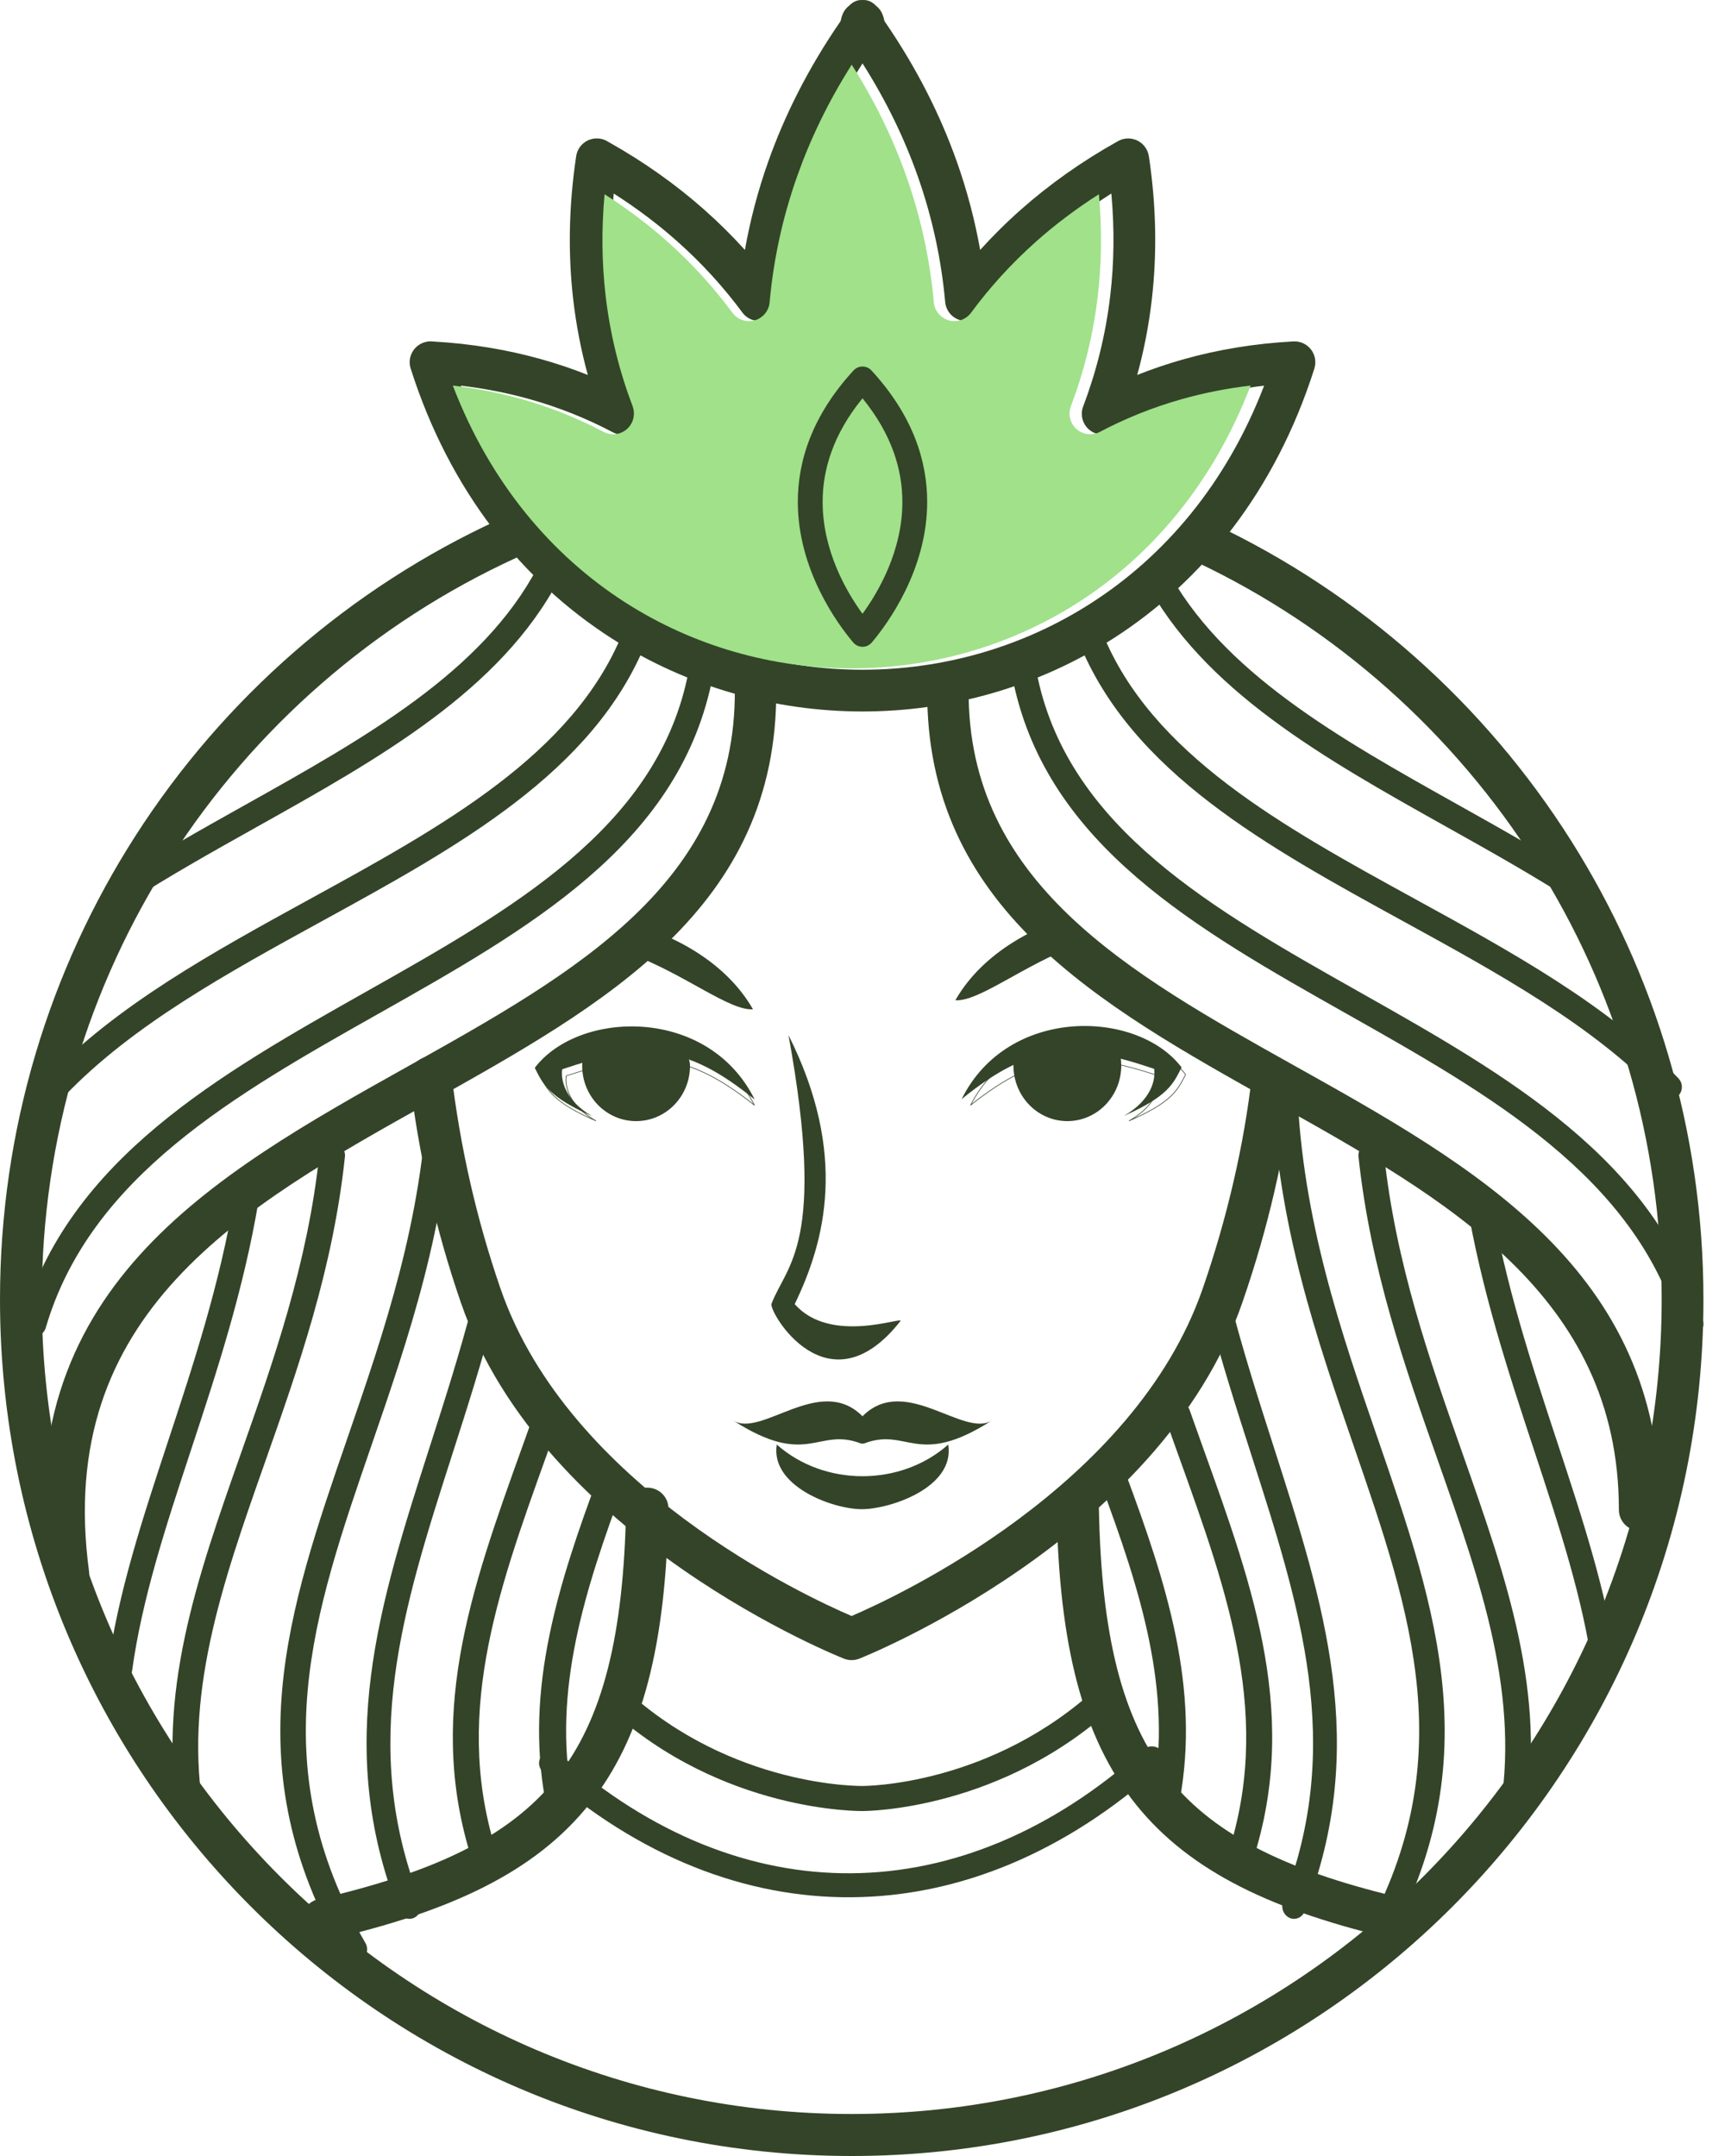 <?xml version="1.0" encoding="UTF-8"?>
<svg xmlns="http://www.w3.org/2000/svg" width="80" height="100" viewBox="0 0 80 100" fill="none">
  <path fill-rule="evenodd" clip-rule="evenodd" d="M35 51C31.778 48.381 29.802 48.334 26.073 49.595C26.003 50.076 26.177 51.026 27.475 51.78C25.433 50.869 25.184 50.293 24.801 49.529C26.84 46.843 32.854 46.66 35 51Z" fill="#344428"></path>
  <path fill-rule="evenodd" clip-rule="evenodd" d="M30.807 49.179C32.127 49.353 33.387 49.98 34.942 51.205C34.509 50.376 33.922 49.722 33.245 49.229C32.253 48.507 31.069 48.13 29.893 48.046C28.718 47.963 27.551 48.175 26.594 48.63C25.962 48.931 25.422 49.338 25.032 49.838L25.054 49.881C25.401 50.556 25.673 51.084 27.429 51.88C27.009 51.61 26.727 51.322 26.543 51.042C26.246 50.592 26.204 50.169 26.243 49.899C26.244 49.894 26.248 49.89 26.253 49.888C28.077 49.29 29.472 49.004 30.807 49.179ZM34.975 51.269C33.401 50.019 32.132 49.383 30.803 49.208C29.476 49.033 28.087 49.317 26.271 49.911C26.235 50.177 26.279 50.59 26.568 51.028C26.777 51.345 27.114 51.675 27.641 51.974C27.648 51.977 27.651 51.987 27.647 51.993C27.643 52 27.634 52.002 27.628 51.999C25.672 51.146 25.39 50.6 25.028 49.894L25.001 49.842C24.999 49.837 25 49.831 25.004 49.827C25.397 49.321 25.943 48.908 26.581 48.604C27.543 48.147 28.716 47.934 29.895 48.018C31.076 48.102 32.266 48.481 33.263 49.206C33.959 49.714 34.56 50.389 34.999 51.252C35.002 51.258 34.999 51.267 34.993 51.271C34.987 51.274 34.98 51.273 34.975 51.269Z" fill="#344428"></path>
  <path fill-rule="evenodd" clip-rule="evenodd" d="M55.454 26.053C54.972 25.826 54.763 25.248 54.989 24.763C55.214 24.277 55.788 24.068 56.271 24.295C63.097 27.52 68.854 32.647 72.864 38.996C76.749 45.148 79 52.446 79 60.272C79 71.242 74.579 81.174 67.431 88.363C60.283 95.553 50.407 100 39.5 100C28.592 100 18.717 95.553 11.569 88.363C4.42 81.174 0 71.242 0 60.272C0 52.36 2.301 44.986 6.268 38.79C10.361 32.397 16.229 27.261 23.173 24.086C23.659 23.865 24.232 24.084 24.451 24.574C24.671 25.063 24.454 25.639 23.967 25.86C17.366 28.878 11.787 33.761 7.894 39.841C4.124 45.729 1.937 52.743 1.937 60.272C1.937 70.704 6.14 80.149 12.939 86.986C19.736 93.823 29.128 98.052 39.5 98.052C49.873 98.052 59.264 93.823 66.061 86.986C72.859 80.149 77.063 70.704 77.063 60.272C77.063 52.827 74.924 45.887 71.229 40.039C67.412 33.995 61.938 29.117 55.454 26.053Z" fill="#344428"></path>
  <path fill-rule="evenodd" clip-rule="evenodd" d="M34.079 31.983C34.077 31.442 34.506 31.003 35.036 31C35.565 30.998 35.998 31.435 35.999 31.975C36.076 42.099 28.059 46.584 19.897 51.149C11.288 55.965 2.507 60.876 4.13 72.889C4.2 73.426 3.832 73.919 3.305 73.991C2.779 74.063 2.295 73.686 2.225 73.151C0.422 59.805 9.788 54.566 18.971 49.43C26.626 45.147 34.147 40.941 34.079 31.983Z" fill="#344428"></path>
  <path fill-rule="evenodd" clip-rule="evenodd" d="M58.056 49.92C58.118 49.379 58.6 48.991 59.136 49.053C59.671 49.115 60.055 49.603 59.993 50.143C59.813 51.723 59.524 53.447 59.102 55.269C58.724 56.906 58.233 58.633 57.613 60.424C53.797 71.431 39.893 76.915 39.853 76.931C39.614 77.026 39.358 77.02 39.136 76.931C39.097 76.915 25.179 71.436 21.376 60.424C20.769 58.665 20.293 56.962 19.922 55.342C19.491 53.467 19.2 51.706 19.007 50.101C18.943 49.56 19.326 49.07 19.861 49.007C20.396 48.943 20.881 49.329 20.944 49.87C21.131 51.421 21.41 53.115 21.82 54.903C22.178 56.463 22.635 58.098 23.214 59.776C26.382 68.948 37.369 74.043 39.494 74.954C41.617 74.042 52.597 68.945 55.775 59.776C56.365 58.074 56.835 56.411 57.203 54.822C57.608 53.075 57.885 51.427 58.056 49.92Z" fill="#344428"></path>
  <path fill-rule="evenodd" clip-rule="evenodd" d="M29.037 69.951C29.046 69.418 29.492 68.992 30.033 69C30.576 69.008 31.008 69.448 31 69.981C30.879 76.278 29.814 80.588 27.315 83.7C24.804 86.826 20.933 88.652 15.207 89.974C14.678 90.096 14.15 89.772 14.026 89.251C13.903 88.73 14.232 88.21 14.761 88.088C20.049 86.866 23.58 85.235 25.775 82.503C27.981 79.756 28.924 75.807 29.037 69.951Z" fill="#344428"></path>
  <path fill-rule="evenodd" clip-rule="evenodd" d="M19.837 50.566C19.85 50.241 20.12 49.988 20.441 50.001C20.762 50.013 21.012 50.288 21 50.612C20.754 56.812 18.932 62.096 17.224 67.05C14.532 74.86 12.13 81.828 16.944 90.113C17.107 90.394 17.014 90.754 16.737 90.919C16.46 91.084 16.104 90.99 15.942 90.709C10.854 81.954 13.339 74.745 16.126 66.662C17.805 61.788 19.598 56.589 19.837 50.566Z" fill="#344428"></path>
  <path fill-rule="evenodd" clip-rule="evenodd" d="M28.505 13.658C28.721 15.538 29.168 17.265 29.766 18.839C29.864 19.092 29.857 19.383 29.721 19.642C29.472 20.114 28.887 20.296 28.415 20.047C27.244 19.429 25.96 18.904 24.553 18.511C23.558 18.233 22.5 18.021 21.376 17.888C23.119 22.424 25.987 25.785 29.399 27.975C32.607 30.035 36.303 31.064 40.001 31.064C43.699 31.064 47.395 30.035 50.602 27.975C54.016 25.785 56.883 22.424 58.626 17.888C57.502 18.021 56.444 18.233 55.449 18.511C54.043 18.904 52.758 19.429 51.587 20.047C51.351 20.171 51.065 20.197 50.796 20.096C50.296 19.908 50.044 19.351 50.233 18.852C50.832 17.275 51.28 15.543 51.496 13.658C51.665 12.192 51.691 10.631 51.541 8.976C50.465 9.661 49.497 10.394 48.628 11.164C47.437 12.217 46.427 13.34 45.571 14.499L45.571 14.498C45.411 14.712 45.165 14.86 44.878 14.884C44.347 14.93 43.88 14.537 43.834 14.007C43.664 12.124 43.264 10.155 42.55 8.139C41.943 6.426 41.11 4.686 40.001 2.94C38.892 4.686 38.06 6.426 37.453 8.139C36.743 10.141 36.343 12.097 36.172 13.97C36.159 14.248 36.025 14.52 35.783 14.699C35.354 15.016 34.749 14.927 34.431 14.499C33.574 13.34 32.564 12.217 31.374 11.164C30.505 10.394 29.537 9.661 28.462 8.976C28.31 10.631 28.337 12.192 28.505 13.658ZM27.261 17.391C26.956 16.278 26.724 15.107 26.582 13.877C26.348 11.829 26.365 9.619 26.721 7.246C26.798 6.718 27.29 6.352 27.819 6.43C27.963 6.451 28.094 6.502 28.208 6.577C29.901 7.527 31.373 8.586 32.654 9.72C33.338 10.326 33.968 10.951 34.546 11.592C34.785 10.249 35.138 8.879 35.628 7.496C36.387 5.353 37.477 3.167 38.983 0.981C39.041 0.726 39.111 0.475 39.374 0.268C39.566 0.071 39.776 -0.014 40.001 0.002C40.226 -0.015 40.436 0.07 40.629 0.268C40.892 0.475 40.961 0.726 41.02 0.981C42.525 3.167 43.614 5.353 44.374 7.496C44.864 8.879 45.217 10.249 45.457 11.592C46.035 10.952 46.664 10.326 47.349 9.72C48.644 8.573 50.137 7.502 51.853 6.544C52.32 6.284 52.908 6.452 53.167 6.918C53.226 7.023 53.263 7.134 53.279 7.247L53.281 7.246C53.637 9.619 53.654 11.829 53.419 13.877C53.278 15.107 53.046 16.278 52.741 17.391C53.439 17.113 54.169 16.865 54.934 16.652C56.479 16.22 58.159 15.933 59.985 15.836C60.517 15.808 60.972 16.218 60.999 16.751C61.005 16.87 60.989 16.984 60.955 17.091L60.957 17.092C59.146 22.79 55.76 26.961 51.648 29.602C48.118 31.867 44.058 33 40.001 33C35.944 33 31.885 31.867 28.355 29.602C24.242 26.961 20.857 22.79 19.045 17.092C18.884 16.582 19.168 16.038 19.678 15.878C19.814 15.835 19.953 15.823 20.087 15.84C21.886 15.941 23.543 16.226 25.068 16.652C25.833 16.865 26.564 17.113 27.261 17.391Z" fill="#344428"></path>
  <path fill-rule="evenodd" clip-rule="evenodd" d="M28.081 13.67C28.296 15.542 28.739 17.261 29.334 18.829C29.431 19.08 29.424 19.371 29.289 19.628C29.042 20.098 28.461 20.279 27.992 20.032C26.829 19.417 25.553 18.893 24.156 18.503C23.167 18.226 22.117 18.015 21 17.882C22.731 22.398 25.581 25.744 28.969 27.925C32.156 29.975 35.827 31 39.5 31C43.174 31 46.844 29.975 50.031 27.925C53.421 25.744 56.269 22.398 58 17.882C56.884 18.015 55.833 18.226 54.844 18.503C53.448 18.893 52.172 19.417 51.008 20.032C50.774 20.155 50.49 20.181 50.223 20.08C49.726 19.893 49.476 19.339 49.663 18.841C50.259 17.271 50.704 15.547 50.918 13.67C51.086 12.211 51.112 10.657 50.963 9.009C49.894 9.691 48.932 10.421 48.069 11.187C46.887 12.236 45.883 13.354 45.033 14.508C44.875 14.72 44.629 14.867 44.345 14.892C43.817 14.937 43.353 14.546 43.307 14.018C43.138 12.143 42.741 10.183 42.032 8.175C41.429 6.47 40.602 4.738 39.5 3C38.398 4.738 37.572 6.47 36.97 8.175C36.264 10.169 35.867 12.116 35.696 13.981C35.684 14.258 35.551 14.528 35.31 14.707C34.884 15.022 34.283 14.934 33.968 14.508C33.116 13.354 32.113 12.236 30.931 11.187C30.067 10.421 29.107 9.691 28.038 9.009C27.888 10.657 27.915 12.211 28.081 13.67Z" fill="#A0E18A"></path>
  <path fill-rule="evenodd" clip-rule="evenodd" d="M38.151 23.28C38.151 25.543 39.253 27.443 40 28.47C40.746 27.443 41.849 25.543 41.849 23.28C41.849 21.801 41.371 20.155 40 18.475C38.628 20.155 38.151 21.801 38.151 23.28ZM39.56 29.789C38.852 28.947 37 26.442 37 23.28C37 21.392 37.652 19.286 39.582 17.185C39.799 16.948 40.162 16.937 40.394 17.16L40.418 17.185C42.347 19.286 43 21.392 43 23.28C43 26.45 41.138 28.961 40.434 29.797C40.227 30.042 39.864 30.069 39.625 29.857C39.601 29.836 39.579 29.813 39.56 29.789Z" fill="#344428"></path>
  <path fill-rule="evenodd" clip-rule="evenodd" d="M35.781 60.468C36.478 58.649 38.337 57.706 36.568 48.011C39.337 53.538 38.267 57.568 36.856 60.488C38.535 62.399 41.965 61.013 41.753 61.282C38.395 65.541 35.639 60.839 35.781 60.468Z" fill="#344428"></path>
  <path fill-rule="evenodd" clip-rule="evenodd" d="M39.944 66.959C37.904 66.163 37.489 68.121 34 65.885C35.305 66.701 37.984 63.765 39.944 65.635C39.963 65.653 39.982 65.672 40 65.691C40.017 65.672 40.036 65.653 40.055 65.635C42.015 63.765 44.695 66.701 46 65.885C42.51 68.121 42.096 66.163 40.055 66.959C40.037 66.959 40.018 66.958 40 66.956C39.982 66.958 39.963 66.959 39.944 66.959Z" fill="#344428"></path>
  <path fill-rule="evenodd" clip-rule="evenodd" d="M34.921 46.814C33.831 46.884 31.804 45.218 29.303 44.267C29.668 43.918 30.029 43.556 30.375 43.201C31.034 43.454 31.668 43.764 32.256 44.134C33.343 44.816 34.286 45.705 34.921 46.814Z" fill="#344428"></path>
  <path fill-rule="evenodd" clip-rule="evenodd" d="M43.977 67C44.296 69.012 41.243 70 39.975 70C38.611 70 35.716 68.928 36.023 67C38.229 68.96 41.77 68.96 43.977 67Z" fill="#344428"></path>
  <path fill-rule="evenodd" clip-rule="evenodd" d="M31.868 31.462C31.936 31.144 32.242 30.944 32.551 31.014C32.859 31.084 33.055 31.398 32.986 31.716C31.357 39.225 24.503 43.096 17.54 47.026C10.909 50.769 4.179 54.569 2.124 61.578C2.033 61.89 1.714 62.068 1.41 61.975C1.107 61.882 0.934 61.553 1.024 61.241C3.215 53.767 10.153 49.85 16.988 45.992C23.723 42.19 30.354 38.446 31.868 31.462Z" fill="#344428"></path>
  <path fill-rule="evenodd" clip-rule="evenodd" d="M28.873 29.365C28.994 29.066 29.335 28.922 29.634 29.043C29.934 29.163 30.078 29.505 29.957 29.804C27.512 35.825 21.255 39.257 14.91 42.737C10.544 45.133 6.135 47.551 3.008 50.819C2.786 51.052 2.415 51.062 2.182 50.839C1.948 50.617 1.939 50.248 2.161 50.015C5.417 46.612 9.904 44.151 14.347 41.713C20.509 38.334 26.584 35.001 28.873 29.365Z" fill="#344428"></path>
  <path fill-rule="evenodd" clip-rule="evenodd" d="M24.932 26.306C25.08 26.024 25.423 25.918 25.699 26.068C25.976 26.218 26.08 26.569 25.933 26.851C23.221 32.02 17.605 35.166 11.915 38.352C9.852 39.507 7.78 40.668 5.872 41.909C5.608 42.081 5.257 42.001 5.089 41.731C4.921 41.462 4.999 41.105 5.262 40.932C7.236 39.649 9.307 38.489 11.368 37.335C16.91 34.231 22.382 31.166 24.932 26.306Z" fill="#344428"></path>
  <path fill-rule="evenodd" clip-rule="evenodd" d="M14.813 53.529C14.847 53.206 15.138 52.97 15.466 53.003C15.792 53.037 16.03 53.326 15.997 53.65C15.442 58.869 13.831 63.443 12.309 67.765C10.302 73.462 8.453 78.712 9.488 84.305C9.548 84.625 9.334 84.932 9.011 84.99C8.688 85.049 8.378 84.837 8.319 84.517C7.227 78.618 9.125 73.227 11.186 67.376C12.686 63.118 14.273 58.612 14.813 53.529Z" fill="#344428"></path>
  <path fill-rule="evenodd" clip-rule="evenodd" d="M10.875 55.497C10.929 55.171 11.223 54.952 11.53 55.009C11.839 55.066 12.045 55.377 11.991 55.704C11.292 59.868 10.047 63.645 8.859 67.25C7.698 70.772 6.592 74.126 6.127 77.487C6.082 77.815 5.793 78.041 5.485 77.994C5.175 77.945 4.961 77.641 5.006 77.313C5.486 73.85 6.61 70.438 7.791 66.856C8.963 63.303 10.19 59.581 10.875 55.497Z" fill="#344428"></path>
  <path fill-rule="evenodd" clip-rule="evenodd" d="M21.927 60.434C22.008 60.118 22.31 59.933 22.601 60.022C22.892 60.111 23.061 60.44 22.979 60.756C22.375 63.092 21.659 65.324 20.963 67.494C18.697 74.556 16.65 80.936 19.49 88.172C19.609 88.474 19.479 88.824 19.201 88.953C18.924 89.081 18.603 88.94 18.485 88.638C15.479 80.981 17.592 74.394 19.931 67.103C20.619 64.959 21.326 62.754 21.927 60.434Z" fill="#344428"></path>
  <path fill-rule="evenodd" clip-rule="evenodd" d="M24.833 65.394C24.94 65.09 25.281 64.927 25.595 65.032C25.908 65.136 26.075 65.468 25.967 65.772C25.859 66.08 25.598 66.804 25.34 67.522C23.033 73.941 20.932 79.783 23.137 86.237C23.241 86.541 23.071 86.87 22.757 86.97C22.444 87.071 22.106 86.906 22.002 86.602C19.668 79.771 21.833 73.753 24.209 67.14C24.366 66.703 24.526 66.262 24.833 65.394Z" fill="#344428"></path>
  <path fill-rule="evenodd" clip-rule="evenodd" d="M27.779 68.394C27.891 68.09 28.248 67.927 28.576 68.032C28.904 68.136 29.078 68.467 28.966 68.771C28.037 71.27 27.195 73.692 26.705 76.096C26.22 78.479 26.075 80.862 26.528 83.321C26.586 83.637 26.357 83.937 26.016 83.992C25.673 84.045 25.35 83.833 25.291 83.516C24.811 80.909 24.962 78.392 25.474 75.882C25.98 73.392 26.836 70.927 27.779 68.394Z" fill="#344428"></path>
  <path fill-rule="evenodd" clip-rule="evenodd" d="M44.598 50.98C47.821 48.36 49.795 48.314 53.525 49.575C53.596 50.055 53.422 51.005 52.123 51.759C54.166 50.849 54.414 50.273 54.797 49.509C52.758 46.823 46.744 46.64 44.598 50.98Z" fill="#344428"></path>
  <path fill-rule="evenodd" clip-rule="evenodd" d="M49.197 49.208C47.868 49.383 46.599 50.019 45.025 51.269C45.02 51.272 45.014 51.274 45.008 51.271C45.001 51.267 44.998 51.258 45.002 51.252C45.44 50.389 46.042 49.714 46.737 49.206C47.734 48.481 48.924 48.102 50.105 48.018C51.285 47.934 52.458 48.147 53.419 48.604C54.057 48.908 54.602 49.321 54.997 49.827C55 49.831 55.001 49.837 54.998 49.842L54.972 49.894C54.609 50.6 54.329 51.146 52.373 51.999C52.366 52.001 52.358 51.999 52.354 51.993C52.35 51.987 52.352 51.977 52.359 51.974C52.886 51.675 53.223 51.345 53.432 51.028C53.721 50.59 53.766 50.177 53.729 49.911C51.913 49.317 50.525 49.033 49.197 49.208ZM45.058 51.205C46.613 49.98 47.873 49.353 49.193 49.179C50.528 49.004 51.923 49.29 53.747 49.888C53.752 49.89 53.756 49.894 53.757 49.899C53.797 50.169 53.754 50.593 53.457 51.044C53.273 51.322 52.992 51.61 52.571 51.88C54.327 51.084 54.599 50.556 54.946 49.881L54.969 49.838C54.578 49.338 54.038 48.931 53.406 48.63C52.449 48.175 51.282 47.963 50.107 48.046C48.931 48.13 47.747 48.507 46.755 49.229C46.078 49.722 45.492 50.376 45.058 51.205Z" fill="#344428"></path>
  <path fill-rule="evenodd" clip-rule="evenodd" d="M43.001 31.975C43.002 31.434 43.434 30.998 43.965 31C44.495 31.003 44.923 31.442 44.922 31.983C44.853 40.941 52.376 45.148 60.033 49.43C68.44 54.132 77 58.92 77 70.021C77 70.562 76.57 71 76.039 71C75.508 71 75.078 70.562 75.078 70.021C75.079 60.083 67.021 55.576 59.107 51.149C50.943 46.584 42.924 42.099 43.001 31.975Z" fill="#344428"></path>
  <path fill-rule="evenodd" clip-rule="evenodd" d="M49 69.981C48.991 69.448 49.424 69.008 49.966 69C50.508 68.992 50.955 69.418 50.963 69.951C51.075 75.807 52.019 79.756 54.225 82.503C56.42 85.235 59.95 86.866 65.24 88.088C65.769 88.21 66.097 88.73 65.974 89.251C65.851 89.772 65.322 90.096 64.793 89.974C59.066 88.652 55.196 86.825 52.685 83.7C50.186 80.588 49.121 76.278 49 69.981Z" fill="#344428"></path>
  <path fill-rule="evenodd" clip-rule="evenodd" d="M59.001 50.612C58.987 50.288 59.238 50.013 59.559 50.001C59.88 49.987 60.15 50.241 60.163 50.566C60.402 56.589 62.194 61.788 63.874 66.661C66.661 74.744 69.146 81.954 64.058 90.709C63.896 90.989 63.539 91.084 63.263 90.919C62.986 90.754 62.894 90.394 63.055 90.114C67.871 81.827 65.468 74.86 62.775 67.049C61.068 62.096 59.246 56.812 59.001 50.612Z" fill="#344428"></path>
  <path fill-rule="evenodd" clip-rule="evenodd" d="M44.306 46.394C45.396 46.463 47.422 44.797 49.923 43.846C49.559 43.496 49.198 43.135 48.852 42.78C48.193 43.033 47.559 43.342 46.971 43.713C45.884 44.395 44.94 45.284 44.306 46.394Z" fill="#344428"></path>
  <path fill-rule="evenodd" clip-rule="evenodd" d="M47.013 31.716C46.946 31.398 47.14 31.084 47.449 31.014C47.758 30.944 48.063 31.144 48.132 31.462C49.647 38.446 56.277 42.19 63.012 45.992C69.846 49.85 76.784 53.767 78.976 61.242C79.066 61.553 78.894 61.882 78.59 61.975C78.286 62.068 77.966 61.89 77.876 61.578C75.821 54.569 69.09 50.769 62.46 47.026C55.498 43.096 48.643 39.226 47.013 31.716Z" fill="#344428"></path>
  <path fill-rule="evenodd" clip-rule="evenodd" d="M50.043 29.804C49.922 29.505 50.066 29.163 50.366 29.043C50.665 28.922 51.006 29.066 51.128 29.365C53.416 35.001 59.492 38.334 65.653 41.713C70.096 44.151 74.582 46.612 77.839 50.015C78.061 50.248 78.052 50.617 77.819 50.839C77.585 51.062 77.216 51.052 76.993 50.819C73.865 47.551 69.457 45.132 65.09 42.737C58.746 39.257 52.488 35.825 50.043 29.804Z" fill="#344428"></path>
  <path fill-rule="evenodd" clip-rule="evenodd" d="M53.067 26.851C52.919 26.569 53.025 26.218 53.3 26.068C53.577 25.918 53.921 26.024 54.069 26.306C56.618 31.166 62.09 34.231 67.633 37.335C69.693 38.489 71.764 39.649 73.738 40.932C74.002 41.105 74.079 41.463 73.911 41.732C73.743 42.002 73.392 42.081 73.128 41.909C71.22 40.669 69.147 39.507 67.085 38.352C61.396 35.166 55.779 32.019 53.067 26.851Z" fill="#344428"></path>
  <path fill-rule="evenodd" clip-rule="evenodd" d="M63.003 53.65C62.969 53.327 63.208 53.037 63.534 53.003C63.861 52.97 64.153 53.206 64.186 53.529C64.727 58.612 66.314 63.119 67.814 67.377C69.874 73.227 71.773 78.618 70.681 84.517C70.622 84.838 70.312 85.049 69.989 84.99C69.666 84.932 69.453 84.625 69.511 84.305C70.547 78.712 68.698 73.462 66.692 67.765C65.169 63.443 63.558 58.869 63.003 53.65Z" fill="#344428"></path>
  <path fill-rule="evenodd" clip-rule="evenodd" d="M68.009 55.703C67.955 55.377 68.161 55.066 68.469 55.009C68.777 54.952 69.071 55.17 69.124 55.496C69.81 59.58 71.038 63.303 72.209 66.856C73.39 70.438 74.514 73.85 74.994 77.313C75.039 77.641 74.825 77.946 74.516 77.994C74.206 78.041 73.919 77.815 73.874 77.487C73.408 74.126 72.302 70.772 71.141 67.25C69.952 63.646 68.707 59.868 68.009 55.703Z" fill="#344428"></path>
  <path fill-rule="evenodd" clip-rule="evenodd" d="M56.02 60.756C55.939 60.44 56.109 60.111 56.399 60.022C56.69 59.933 56.992 60.118 57.073 60.434C57.674 62.754 58.381 64.96 59.069 67.103C61.408 74.394 63.521 80.981 60.516 88.638C60.398 88.94 60.077 89.081 59.799 88.952C59.521 88.824 59.391 88.474 59.51 88.172C62.349 80.936 60.303 74.556 58.037 67.494C57.341 65.325 56.625 63.092 56.02 60.756Z" fill="#344428"></path>
  <path fill-rule="evenodd" clip-rule="evenodd" d="M54.032 65.772C53.925 65.468 54.092 65.136 54.406 65.032C54.719 64.927 55.061 65.09 55.168 65.394C55.476 66.263 55.633 66.701 55.79 67.139C58.168 73.752 60.332 79.771 57.998 86.602C57.895 86.906 57.557 87.071 57.243 86.97C56.929 86.87 56.759 86.541 56.863 86.237C59.068 79.783 56.967 73.941 54.66 67.522C54.402 66.804 54.141 66.079 54.032 65.772Z" fill="#344428"></path>
  <path fill-rule="evenodd" clip-rule="evenodd" d="M51.034 68.771C50.922 68.467 51.097 68.136 51.424 68.032C51.752 67.927 52.11 68.09 52.222 68.394C53.164 70.927 54.02 73.392 54.527 75.882C55.038 78.392 55.189 80.909 54.709 83.516C54.651 83.833 54.326 84.045 53.984 83.992C53.643 83.937 53.413 83.637 53.472 83.32C53.925 80.862 53.78 78.479 53.295 76.095C52.806 73.692 51.964 71.27 51.034 68.771Z" fill="#344428"></path>
  <path fill-rule="evenodd" clip-rule="evenodd" d="M31.095 48.511C31.594 48.511 32 48.926 32 49.439C32 50.146 31.72 50.786 31.267 51.25C30.816 51.713 30.19 52 29.499 52C28.81 52 28.185 51.713 27.732 51.25C27.28 50.786 27 50.146 27 49.439C27 49.313 27.012 49.177 27.034 49.032C27.055 48.898 27.087 48.765 27.13 48.633C27.287 48.15 27.797 47.887 28.269 48.047L31.095 48.511Z" fill="#344428"></path>
  <path fill-rule="evenodd" clip-rule="evenodd" d="M50.758 48.041C51.233 47.89 51.739 48.166 51.886 48.658C51.924 48.787 51.953 48.913 51.971 49.034C51.99 49.163 52 49.292 52 49.421C52 50.133 51.72 50.778 51.267 51.245C50.815 51.711 50.19 52 49.499 52C48.81 52 48.184 51.711 47.732 51.245C47.28 50.778 47 50.133 47 49.421C47 48.905 47.405 48.487 47.905 48.487L50.758 48.041Z" fill="#344428"></path>
  <path fill-rule="evenodd" clip-rule="evenodd" d="M51.011 78.158C51.247 77.938 51.619 77.949 51.841 78.184C52.063 78.418 52.051 78.786 51.815 79.007C46.521 83.978 40.171 84 40.004 84C39.97 84 33.502 84.099 28.187 79.201C27.95 78.982 27.936 78.613 28.157 78.378C28.378 78.143 28.749 78.129 28.987 78.348C33.963 82.935 39.978 82.837 39.996 82.837H40C40.017 82.837 45.991 82.872 51.011 78.158Z" fill="#344428"></path>
  <path fill-rule="evenodd" clip-rule="evenodd" d="M53.013 81.151C53.248 80.941 53.619 80.951 53.841 81.175C54.062 81.4 54.051 81.752 53.815 81.963C49.406 85.931 44.467 87.96 39.5 87.999C34.57 88.039 29.636 86.118 25.187 82.191C24.95 81.981 24.936 81.628 25.157 81.402C25.377 81.177 25.748 81.164 25.985 81.374C30.206 85.101 34.862 86.924 39.492 86.886C44.159 86.849 48.824 84.921 53.013 81.151Z" fill="#344428"></path>
</svg>
